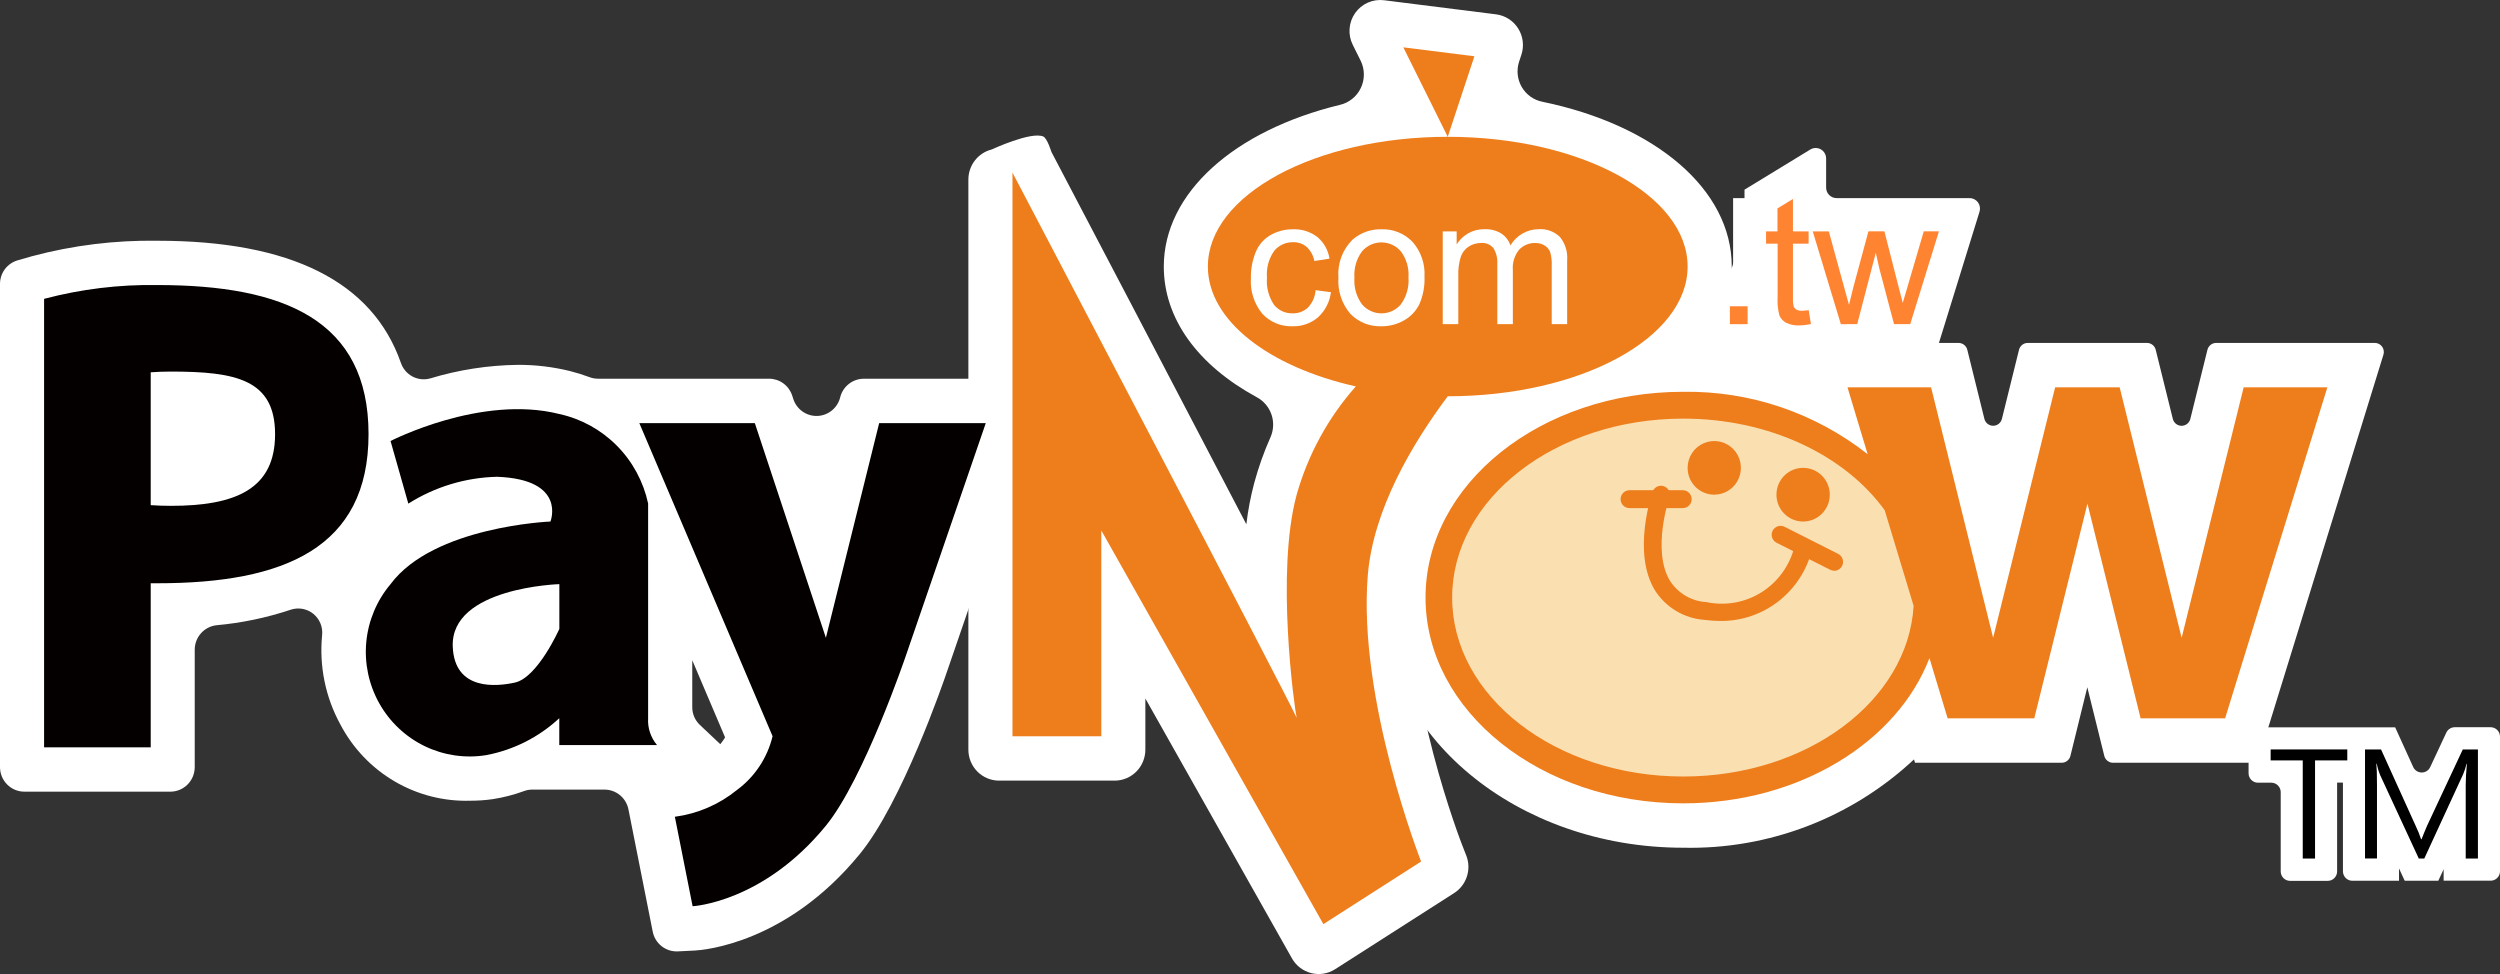 <svg width="154" height="60" viewBox="0 0 154 60" fill="none" xmlns="http://www.w3.org/2000/svg">
<rect x="0" y="0" width="154" height="60" fill="#333333" stroke="none"/>
<path d="M150.692 45.132L149.702 47.25C149.656 47.351 149.582 47.436 149.489 47.496C149.397 47.556 149.289 47.587 149.178 47.587C149.068 47.587 148.96 47.556 148.867 47.496C148.774 47.436 148.7 47.351 148.654 47.25L147.542 44.803H139.089C138.936 44.803 138.789 44.864 138.681 44.973C138.573 45.082 138.512 45.23 138.512 45.384V47.633C138.512 47.787 138.573 47.935 138.681 48.044C138.789 48.153 138.936 48.214 139.089 48.214H139.913C140.067 48.214 140.214 48.276 140.322 48.385C140.431 48.494 140.492 48.642 140.492 48.797V53.68C140.492 53.834 140.552 53.982 140.661 54.091C140.769 54.2 140.916 54.261 141.069 54.261H143.388C143.463 54.261 143.539 54.246 143.609 54.217C143.679 54.188 143.743 54.145 143.796 54.091C143.85 54.037 143.893 53.973 143.922 53.902C143.951 53.832 143.966 53.756 143.966 53.68V48.209H144.326V53.674C144.326 53.828 144.387 53.976 144.495 54.085C144.603 54.194 144.75 54.255 144.903 54.255H147.779V53.494L148.131 54.255H150.2L150.528 53.544V54.251H153.422C153.498 54.251 153.573 54.236 153.643 54.207C153.713 54.178 153.777 54.135 153.83 54.081C153.884 54.027 153.927 53.963 153.956 53.892C153.985 53.822 154 53.746 154 53.669V45.379C154 45.302 153.985 45.227 153.956 45.156C153.927 45.085 153.884 45.021 153.83 44.967C153.777 44.913 153.713 44.87 153.643 44.841C153.573 44.812 153.498 44.797 153.422 44.797H151.215C151.105 44.797 150.997 44.828 150.905 44.888C150.812 44.947 150.738 45.032 150.692 45.132Z" fill="white"/>
<path d="M110.829 22.096C110.445 22.101 110.063 22.05 109.693 21.947V22.02H105.168C105.084 22.02 105 22.003 104.923 21.971C104.845 21.939 104.774 21.891 104.714 21.831C104.655 21.771 104.608 21.7 104.575 21.622C104.543 21.544 104.526 21.46 104.526 21.375V17.461C104.526 17.29 104.594 17.125 104.714 17.004C104.835 16.883 104.998 16.815 105.168 16.815H106.118C106.288 16.815 106.451 16.747 106.572 16.626C106.692 16.505 106.759 16.34 106.759 16.169V12.203H107.462V11.683L111.516 9.21C111.613 9.151 111.724 9.118 111.838 9.117C111.951 9.115 112.064 9.144 112.163 9.2C112.262 9.256 112.344 9.338 112.402 9.437C112.459 9.536 112.489 9.648 112.489 9.763V11.556C112.489 11.728 112.557 11.892 112.677 12.013C112.797 12.134 112.961 12.203 113.131 12.203H121.326C121.427 12.202 121.526 12.226 121.616 12.272C121.706 12.318 121.784 12.384 121.843 12.465C121.903 12.547 121.943 12.642 121.959 12.742C121.976 12.842 121.969 12.944 121.939 13.041L119.3 21.572C119.259 21.703 119.178 21.819 119.068 21.901C118.958 21.982 118.824 22.027 118.688 22.027H111.889L111.879 21.991C111.533 22.061 111.182 22.096 110.829 22.096Z" fill="white"/>
<path fill-rule="evenodd" clip-rule="evenodd" d="M37.237 48.639H32.777C32.608 48.64 32.44 48.671 32.281 48.73C31.661 48.958 31.02 49.124 30.368 49.225C29.909 49.292 29.446 49.325 28.983 49.324C27.343 49.376 25.722 48.962 24.304 48.131C22.887 47.299 21.729 46.084 20.964 44.622C20.048 42.948 19.657 41.033 19.842 39.131C19.869 38.883 19.834 38.633 19.74 38.403C19.645 38.173 19.495 37.97 19.303 37.813C19.111 37.657 18.883 37.551 18.64 37.507C18.397 37.462 18.147 37.48 17.912 37.557C16.427 38.053 14.891 38.374 13.333 38.515C12.963 38.557 12.622 38.735 12.375 39.015C12.128 39.295 11.992 39.658 11.995 40.033V47.253C11.995 47.452 11.956 47.649 11.881 47.832C11.805 48.016 11.695 48.183 11.555 48.324C11.416 48.464 11.25 48.576 11.068 48.652C10.885 48.728 10.69 48.767 10.493 48.767H1.502C1.305 48.767 1.109 48.728 0.927 48.652C0.745 48.576 0.579 48.464 0.44 48.324C0.3 48.183 0.189 48.016 0.114 47.832C0.039 47.649 -0 47.452 4.24645e-07 47.253V17.491C-0 17.161 0.106 16.841 0.303 16.578C0.5 16.316 0.777 16.125 1.091 16.035L1.972 15.783C4.492 15.11 7.092 14.79 9.699 14.83C17.916 14.83 22.944 17.354 24.692 22.346C24.814 22.709 25.069 23.011 25.405 23.191C25.741 23.37 26.133 23.413 26.499 23.311C28.248 22.781 30.061 22.499 31.887 22.475C32.977 22.469 34.064 22.598 35.123 22.86C35.527 22.963 35.925 23.087 36.315 23.233C36.477 23.295 36.649 23.327 36.822 23.328H47.373C47.688 23.328 47.995 23.428 48.251 23.614C48.507 23.799 48.699 24.062 48.798 24.363L48.871 24.59C48.975 24.901 49.175 25.169 49.443 25.355C49.711 25.541 50.031 25.635 50.356 25.622C50.68 25.609 50.992 25.491 51.245 25.284C51.497 25.078 51.676 24.794 51.755 24.477C51.836 24.149 52.024 23.859 52.288 23.651C52.552 23.443 52.877 23.33 53.212 23.33H62.431C62.67 23.331 62.905 23.389 63.117 23.5C63.33 23.61 63.513 23.77 63.651 23.966C63.79 24.163 63.88 24.389 63.914 24.628C63.949 24.866 63.926 25.109 63.848 25.337L58.365 41.284C58.088 42.103 55.562 49.429 52.97 52.599C48.476 58.099 43.37 58.522 42.805 58.553L41.755 58.605C41.395 58.623 41.041 58.51 40.757 58.287C40.473 58.064 40.278 57.746 40.208 57.39L38.711 49.852C38.642 49.51 38.458 49.202 38.189 48.981C37.92 48.76 37.584 48.639 37.237 48.639ZM44.37 45.843C44.477 45.71 44.577 45.571 44.666 45.425L42.643 40.67C42.643 41.872 42.643 42.908 42.643 43.568C42.643 43.773 42.685 43.976 42.767 44.164C42.848 44.351 42.968 44.52 43.117 44.66L44.37 45.843ZM11.995 28.361C14.226 28.153 14.226 27.44 14.226 26.747C14.251 26.523 14.227 26.296 14.154 26.083C14.125 26.045 13.847 25.761 11.995 25.66V28.361Z" fill="white"/>
<path d="M106.561 19.969V18.866H107.653V19.969H106.561Z" fill="#FF8431"/>
<path d="M111.415 19.104L111.553 19.96C111.315 20.013 111.072 20.042 110.829 20.045C110.549 20.06 110.271 20.003 110.019 19.879C109.84 19.782 109.697 19.627 109.614 19.44C109.514 19.068 109.476 18.681 109.501 18.296V15.009H108.789V14.256H109.492V12.838L110.446 12.256V14.253H111.411V15.009H110.446V18.352C110.435 18.531 110.452 18.71 110.496 18.884C110.53 18.963 110.588 19.029 110.662 19.073C110.763 19.125 110.876 19.15 110.989 19.143C111.132 19.14 111.274 19.126 111.415 19.104Z" fill="#FF8431"/>
<path d="M113.396 19.969L111.665 14.253H112.655L113.559 17.552L113.898 18.779C113.911 18.718 114.009 18.325 114.191 17.6L115.095 14.252H116.08L116.927 17.568L117.21 18.66L117.534 17.557L118.504 14.252H119.438L117.669 19.968H116.672L115.768 16.544L115.549 15.571L114.404 19.968L113.396 19.969Z" fill="#FF8431"/>
<path fill-rule="evenodd" clip-rule="evenodd" d="M103.683 52.22C93.435 52.22 85.098 45.307 85.098 36.81C85.098 28.314 93.435 21.399 103.683 21.399C106.055 21.399 108.975 20.565 111.144 21.276L110.142 21.124H120.646C120.77 21.124 120.891 21.165 120.988 21.242C121.086 21.319 121.156 21.427 121.186 21.548L122.239 25.803C122.269 25.924 122.339 26.032 122.436 26.108C122.534 26.185 122.655 26.227 122.779 26.227C122.902 26.227 123.023 26.185 123.121 26.108C123.218 26.032 123.288 25.924 123.318 25.803L124.371 21.548C124.401 21.427 124.471 21.319 124.569 21.242C124.666 21.165 124.787 21.124 124.911 21.124H132.252C132.376 21.124 132.497 21.165 132.595 21.242C132.693 21.319 132.762 21.427 132.792 21.548L133.846 25.804C133.876 25.925 133.945 26.033 134.043 26.11C134.141 26.187 134.261 26.229 134.385 26.229C134.509 26.229 134.63 26.187 134.728 26.11C134.825 26.033 134.895 25.925 134.925 25.804L135.978 21.548C136.009 21.427 136.078 21.319 136.176 21.242C136.274 21.165 136.394 21.124 136.518 21.124H146.288C146.375 21.123 146.461 21.144 146.539 21.184C146.617 21.223 146.685 21.281 146.736 21.352C146.788 21.422 146.822 21.505 146.837 21.591C146.851 21.678 146.845 21.767 146.819 21.85L139.177 46.592C139.142 46.706 139.071 46.806 138.976 46.877C138.88 46.948 138.765 46.986 138.646 46.986H130.164C130.04 46.986 129.919 46.944 129.822 46.867C129.724 46.79 129.654 46.683 129.624 46.562L128.578 42.335L127.538 46.562C127.508 46.683 127.439 46.79 127.341 46.867C127.244 46.944 127.123 46.986 126.999 46.986H117.964L117.902 46.78C114.044 50.386 108.944 52.337 103.683 52.22ZM103.683 28.523C97.335 28.523 92.171 32.24 92.171 36.81C92.171 41.38 97.335 45.098 103.683 45.098C109.538 45.098 114.453 41.897 115.105 37.741C115.119 37.65 115.112 37.557 115.085 37.469L113.679 32.82C113.655 32.742 113.617 32.67 113.566 32.607C112.301 31.258 110.766 30.196 109.061 29.492C107.357 28.788 105.524 28.457 103.683 28.523Z" fill="white"/>
<path fill-rule="evenodd" clip-rule="evenodd" d="M103.683 50.853C94.184 50.853 86.455 44.554 86.455 36.81C86.455 29.066 94.184 22.767 103.683 22.767C106.8 22.747 109.879 23.452 112.681 24.827L111.975 22.491H120.018L122.778 33.638L125.537 22.491H131.63L134.39 33.638L137.15 22.491H145.204L138.06 45.619H130.795L128.583 36.679L126.371 45.619H118.969L118.485 44.026C115.437 48.206 109.883 50.853 103.683 50.853ZM103.683 27.154C96.586 27.154 90.813 31.486 90.813 36.81C90.813 42.135 96.586 46.465 103.683 46.465C110.472 46.465 116.046 42.535 116.505 37.473L114.868 32.059C112.566 29.029 108.306 27.154 103.683 27.154Z" fill="white"/>
<path fill-rule="evenodd" clip-rule="evenodd" d="M9.284 35.929H9.7C17.493 35.929 22.702 33.767 22.702 26.741C22.702 19.715 17.487 17.559 9.7 17.559C7.344 17.52 4.995 17.806 2.716 18.409V46.036H9.284V35.929ZM9.284 31.117V22.933C9.683 22.905 10.1 22.889 10.521 22.889C14.527 22.889 16.945 23.373 16.945 26.747C16.945 30.121 14.526 31.16 10.52 31.16C10.098 31.16 9.682 31.145 9.284 31.117Z" fill="#040000"/>
<path fill-rule="evenodd" clip-rule="evenodd" d="M24.058 27.166L25.153 31.023C26.795 29.985 28.686 29.413 30.625 29.37C34.937 29.535 33.908 32.126 33.908 32.126C33.908 32.126 26.701 32.419 24.058 35.983C23.211 36.987 22.689 38.229 22.564 39.541C22.439 40.852 22.717 42.171 23.36 43.319C24.002 44.467 24.979 45.389 26.158 45.961C27.337 46.532 28.661 46.726 29.953 46.516C31.635 46.198 33.194 45.41 34.452 44.241V45.895H40.472C40.084 45.436 39.887 44.843 39.924 44.241C39.924 43.104 39.924 31.014 39.924 31.014C39.633 29.663 38.963 28.425 37.992 27.448C37.022 26.471 35.793 25.796 34.452 25.503C29.635 24.289 24.058 27.166 24.058 27.166ZM34.456 35.983V38.739C34.456 38.739 33.127 41.732 31.72 42.046C30.625 42.288 28.004 42.586 27.89 39.842C27.73 36.182 34.456 35.983 34.456 35.983Z" fill="#040000"/>
<path fill-rule="evenodd" clip-rule="evenodd" d="M10.639 29.788V24.256C15.114 24.27 15.585 25.031 15.585 26.747C15.586 28.272 15.203 29.762 10.639 29.788ZM33.098 38.432C32.735 39.317 32.161 40.099 31.427 40.707C31.103 40.78 30.772 40.818 30.44 40.821C29.461 40.821 29.274 40.48 29.245 39.774C29.234 39.608 29.259 39.441 29.317 39.285C29.376 39.129 29.467 38.988 29.584 38.87C30.597 38.075 31.818 37.593 33.098 37.482V38.432Z" fill="white"/>
<path fill-rule="evenodd" clip-rule="evenodd" d="M70.554 43.026V46.181C70.554 46.686 70.354 47.171 69.999 47.529C69.644 47.886 69.163 48.087 68.661 48.087H61.545C61.043 48.087 60.562 47.886 60.206 47.529C59.852 47.171 59.652 46.686 59.652 46.181V11.054C59.653 10.629 59.795 10.217 60.055 9.882C60.315 9.548 60.678 9.31 61.088 9.208C61.088 9.208 63.523 8.076 64.27 8.411C64.513 8.525 64.767 9.358 64.767 9.358C66.48 12.622 72.297 23.71 76.775 32.296C76.876 31.436 77.039 30.586 77.261 29.75C77.521 28.788 77.855 27.849 78.26 26.939C78.458 26.495 78.48 25.99 78.321 25.53C78.162 25.069 77.834 24.687 77.405 24.462C73.771 22.485 71.69 19.62 71.69 16.421C71.69 11.872 76.048 8.035 82.533 6.461C82.813 6.397 83.075 6.27 83.299 6.089C83.524 5.909 83.705 5.679 83.828 5.418C83.952 5.157 84.016 4.871 84.014 4.582C84.013 4.293 83.947 4.008 83.82 3.748L83.329 2.759C83.175 2.451 83.108 2.106 83.134 1.762C83.16 1.418 83.278 1.087 83.476 0.805C83.674 0.524 83.944 0.301 84.258 0.162C84.572 0.023 84.917 -0.028 85.257 0.015L92.156 0.883C92.433 0.918 92.7 1.014 92.936 1.166C93.173 1.317 93.373 1.519 93.522 1.758C93.671 1.996 93.766 2.265 93.8 2.545C93.834 2.825 93.805 3.11 93.716 3.377L93.574 3.807C93.491 4.064 93.463 4.335 93.492 4.603C93.521 4.871 93.606 5.13 93.742 5.363C93.878 5.596 94.061 5.797 94.279 5.953C94.498 6.109 94.747 6.216 95.01 6.268C101.956 7.703 106.676 11.657 106.676 16.418C106.676 21.97 100.267 26.383 91.52 27.057C91.225 27.078 90.939 27.167 90.685 27.318C90.43 27.469 90.213 27.677 90.051 27.926C88.434 30.224 87.377 32.874 86.968 35.66C86.403 42.619 90.034 51.967 90.071 52.06L90.322 52.7C90.484 53.113 90.498 53.569 90.362 53.99C90.227 54.412 89.949 54.773 89.578 55.011L82.247 59.701C82.03 59.84 81.788 59.933 81.535 59.975C81.281 60.017 81.022 60.006 80.773 59.944C80.524 59.881 80.29 59.769 80.086 59.612C79.881 59.456 79.71 59.26 79.584 59.035L70.554 43.026Z" fill="white"/>
<path fill-rule="evenodd" clip-rule="evenodd" d="M69.196 37.852V46.724H61.008V10.632L63.567 9.992C65.6 13.871 73.434 28.799 77.924 37.444C77.803 34.981 78.02 32.513 78.57 30.11C79.091 28.118 79.984 26.244 81.2 24.588C76.184 22.965 73.048 19.883 73.048 16.418C73.048 11.596 79.034 7.734 87.025 7.14L84.096 1.245L92.635 2.32L91.046 7.122C99.184 7.643 105.316 11.541 105.316 16.421C105.316 21.54 98.587 25.57 89.872 25.772C88.007 28.36 85.903 31.998 85.608 35.554C85.014 42.818 88.764 52.468 88.798 52.565L89.211 53.616L81.041 58.848L69.196 37.852Z" fill="white"/>
<path fill-rule="evenodd" clip-rule="evenodd" d="M86.445 2.916L89.182 8.427L90.823 3.467L86.445 2.916ZM62.368 45.352H67.841V32.677L81.52 56.926L87.54 53.069C87.54 53.069 83.627 43.121 84.256 35.433C84.589 31.398 86.982 27.348 89.182 24.41C97.341 24.41 103.957 20.832 103.957 16.419C103.957 12.006 97.341 8.427 89.182 8.427C81.023 8.427 74.405 12.005 74.405 16.419C74.405 19.747 78.171 22.602 83.518 23.803C81.819 25.721 80.573 28.001 79.875 30.472C78.573 35.25 79.738 43.6 79.875 44.223C79.448 43.175 62.368 10.632 62.368 10.632V45.352Z" fill="#EE7D1C"/>
<path d="M103.684 49.211C112.298 49.211 119.281 43.659 119.281 36.81C119.281 29.962 112.298 24.41 103.684 24.41C95.07 24.41 88.087 29.962 88.087 36.81C88.087 43.659 95.07 49.211 103.684 49.211Z" fill="#FAE0B1"/>
<path fill-rule="evenodd" clip-rule="evenodd" d="M138.21 23.859L134.389 39.29L130.571 23.859H126.597L122.777 39.29L118.954 23.859H113.805L115.047 27.977C111.806 25.428 107.796 24.073 103.684 24.134C94.917 24.134 87.813 29.81 87.813 36.81C87.813 43.81 94.917 49.486 103.684 49.486C110.824 49.486 116.859 45.72 118.854 40.541L119.975 44.25H125.311L128.586 31.023L131.862 44.25H137.066L143.365 23.859H138.21ZM103.684 47.833C95.825 47.833 89.453 42.9 89.453 36.81C89.453 30.72 95.823 25.787 103.684 25.787C109.02 25.787 113.663 28.062 116.098 31.432L117.879 37.32C117.533 43.171 111.32 47.833 103.684 47.833Z" fill="#EE7D1C"/>
<path fill-rule="evenodd" clip-rule="evenodd" d="M103.957 28.819C103.958 28.492 104.054 28.172 104.234 27.901C104.415 27.629 104.671 27.417 104.971 27.293C105.271 27.168 105.601 27.135 105.919 27.199C106.237 27.262 106.529 27.42 106.759 27.651C106.988 27.882 107.145 28.176 107.208 28.497C107.271 28.817 107.239 29.15 107.115 29.451C106.991 29.753 106.781 30.012 106.511 30.193C106.241 30.375 105.924 30.472 105.6 30.472C105.384 30.473 105.17 30.43 104.971 30.347C104.771 30.264 104.59 30.143 104.437 29.989C104.285 29.835 104.164 29.653 104.081 29.452C103.999 29.251 103.957 29.036 103.957 28.819Z" fill="#EE7D1C"/>
<path d="M111.072 32.126C111.979 32.126 112.714 31.386 112.714 30.472C112.714 29.559 111.979 28.819 111.072 28.819C110.165 28.819 109.429 29.559 109.429 30.472C109.429 31.386 110.165 32.126 111.072 32.126Z" fill="#EE7D1C"/>
<path d="M106.012 38.252C105.667 38.252 105.323 38.229 104.982 38.183C104.371 38.138 103.78 37.951 103.253 37.637C102.727 37.323 102.28 36.89 101.948 36.372C100.524 34.05 101.746 30.444 101.799 30.291C101.822 30.223 101.859 30.16 101.907 30.106C101.955 30.052 102.012 30.008 102.077 29.976C102.142 29.945 102.212 29.927 102.284 29.922C102.355 29.918 102.427 29.928 102.495 29.952C102.563 29.976 102.626 30.013 102.679 30.061C102.733 30.109 102.777 30.167 102.808 30.232C102.839 30.297 102.857 30.368 102.862 30.44C102.866 30.512 102.856 30.585 102.832 30.653C102.821 30.686 101.729 33.92 102.881 35.795C103.128 36.172 103.46 36.486 103.849 36.711C104.238 36.935 104.674 37.065 105.122 37.09C106.291 37.337 107.51 37.116 108.521 36.476C109.532 35.835 110.257 34.824 110.543 33.656C110.559 33.586 110.589 33.519 110.63 33.46C110.672 33.401 110.725 33.351 110.785 33.312C110.846 33.274 110.914 33.248 110.985 33.236C111.056 33.224 111.128 33.226 111.198 33.242C111.268 33.258 111.334 33.288 111.393 33.33C111.451 33.372 111.501 33.425 111.539 33.486C111.578 33.547 111.603 33.616 111.615 33.687C111.627 33.758 111.625 33.831 111.609 33.902C111.288 35.15 110.564 36.255 109.55 37.043C108.537 37.83 107.292 38.256 106.012 38.252Z" fill="#EE7D1C"/>
<path d="M112.986 35.156C112.901 35.157 112.818 35.137 112.742 35.098L109.459 33.446C109.391 33.415 109.331 33.371 109.281 33.317C109.23 33.262 109.192 33.198 109.167 33.128C109.142 33.058 109.131 32.983 109.136 32.909C109.14 32.835 109.159 32.762 109.192 32.696C109.225 32.629 109.271 32.57 109.328 32.522C109.384 32.473 109.45 32.437 109.52 32.415C109.591 32.393 109.665 32.386 109.739 32.393C109.812 32.401 109.883 32.423 109.948 32.459L113.231 34.118C113.341 34.174 113.429 34.265 113.481 34.377C113.533 34.49 113.546 34.617 113.518 34.737C113.489 34.858 113.421 34.965 113.325 35.042C113.229 35.12 113.109 35.162 112.986 35.162V35.156Z" fill="#EE7D1C"/>
<path d="M103.684 31.299H100.401C100.327 31.303 100.253 31.291 100.184 31.265C100.114 31.239 100.051 31.198 99.997 31.147C99.944 31.096 99.901 31.034 99.872 30.965C99.843 30.896 99.828 30.823 99.828 30.748C99.828 30.674 99.843 30.6 99.872 30.531C99.901 30.463 99.944 30.401 99.997 30.349C100.051 30.298 100.114 30.258 100.184 30.232C100.253 30.205 100.327 30.194 100.401 30.197H103.684C103.825 30.203 103.958 30.264 104.055 30.367C104.153 30.47 104.207 30.606 104.207 30.748C104.207 30.89 104.153 31.027 104.055 31.129C103.958 31.232 103.825 31.293 103.684 31.299Z" fill="#EE7D1C"/>
<path d="M81.041 17.875L81.985 17.999C81.914 18.592 81.633 19.14 81.194 19.541C80.76 19.916 80.203 20.114 79.631 20.098C79.283 20.112 78.936 20.052 78.614 19.919C78.291 19.787 78.001 19.586 77.762 19.331C77.255 18.716 77.002 17.929 77.055 17.132C77.043 16.577 77.147 16.025 77.359 15.512C77.543 15.071 77.868 14.705 78.282 14.471C78.697 14.239 79.164 14.119 79.638 14.124C80.179 14.101 80.711 14.267 81.145 14.595C81.549 14.933 81.817 15.409 81.897 15.932L80.963 16.078C80.903 15.745 80.737 15.441 80.491 15.211C80.263 15.016 79.972 14.913 79.673 14.92C79.45 14.913 79.229 14.956 79.025 15.047C78.822 15.138 78.641 15.273 78.497 15.444C78.156 15.926 77.995 16.515 78.045 17.105C77.995 17.697 78.15 18.288 78.482 18.779C78.62 18.948 78.795 19.083 78.993 19.174C79.19 19.264 79.406 19.308 79.623 19.301C79.971 19.312 80.31 19.187 80.567 18.951C80.844 18.659 81.012 18.278 81.041 17.875Z" fill="white"/>
<path d="M82.447 17.111C82.412 16.678 82.473 16.243 82.624 15.836C82.775 15.43 83.013 15.062 83.321 14.758C83.816 14.332 84.449 14.106 85.1 14.124C85.454 14.111 85.807 14.173 86.135 14.306C86.464 14.439 86.762 14.64 87.009 14.896C87.265 15.185 87.463 15.523 87.59 15.889C87.717 16.255 87.771 16.643 87.749 17.03C87.776 17.626 87.664 18.221 87.421 18.766C87.208 19.182 86.875 19.524 86.467 19.748C86.049 19.982 85.578 20.102 85.1 20.098C84.744 20.112 84.389 20.051 84.059 19.919C83.728 19.786 83.428 19.585 83.18 19.329C82.656 18.715 82.393 17.918 82.447 17.111ZM83.433 17.111C83.389 17.699 83.557 18.283 83.907 18.755C84.055 18.927 84.238 19.065 84.443 19.16C84.649 19.254 84.872 19.303 85.098 19.303C85.323 19.303 85.547 19.254 85.752 19.16C85.957 19.065 86.14 18.927 86.288 18.755C86.641 18.273 86.809 17.679 86.763 17.082C86.804 16.506 86.634 15.934 86.286 15.475C86.138 15.304 85.955 15.168 85.749 15.074C85.544 14.98 85.322 14.932 85.097 14.932C84.871 14.932 84.649 14.98 84.444 15.074C84.239 15.168 84.056 15.304 83.907 15.475C83.558 15.944 83.389 16.526 83.433 17.111Z" fill="white"/>
<path d="M88.872 19.968V14.253H89.731V15.055C89.908 14.773 90.151 14.538 90.439 14.373C90.746 14.2 91.094 14.112 91.446 14.118C91.808 14.103 92.167 14.194 92.478 14.382C92.743 14.556 92.943 14.816 93.042 15.119C93.222 14.814 93.478 14.561 93.784 14.386C94.091 14.21 94.437 14.118 94.79 14.118C95.026 14.102 95.263 14.136 95.486 14.217C95.709 14.298 95.913 14.425 96.085 14.589C96.418 14.994 96.58 15.515 96.537 16.039V19.968H95.586V16.374C95.599 16.091 95.568 15.809 95.493 15.536C95.43 15.365 95.31 15.22 95.154 15.125C94.981 15.018 94.781 14.964 94.578 14.969C94.394 14.963 94.212 14.996 94.041 15.066C93.87 15.135 93.716 15.238 93.587 15.37C93.293 15.729 93.151 16.19 93.192 16.653V19.968H92.234V16.26C92.257 15.92 92.175 15.582 92 15.291C91.908 15.178 91.79 15.089 91.656 15.033C91.522 14.977 91.376 14.954 91.232 14.968C90.967 14.966 90.707 15.041 90.483 15.183C90.251 15.33 90.076 15.552 89.986 15.813C89.867 16.199 89.814 16.603 89.831 17.007V19.968H88.872Z" fill="white"/>
<path d="M144.593 46.841H142.607V52.886H141.849V46.841H139.872V46.165H144.593V46.841Z" fill="black"/>
<path d="M151.888 52.886V48.349C151.888 48.004 151.912 47.571 151.96 47.05H151.938C151.889 47.267 151.82 47.479 151.733 47.684L149.336 52.886H148.998L146.604 47.717C146.517 47.501 146.451 47.276 146.406 47.047H146.383C146.409 47.285 146.422 47.713 146.422 48.333V52.882H145.685V46.165H146.672L148.818 50.9C148.942 51.158 149.048 51.424 149.138 51.696H149.169C149.259 51.462 149.368 51.19 149.502 50.879L151.708 46.165H152.64V52.886H151.888Z" fill="black"/>
<path fill-rule="evenodd" clip-rule="evenodd" d="M39.382 26.064H46.497L50.875 39.29L54.157 26.064H60.724L55.8 40.395C55.8 40.395 53.22 47.995 50.874 50.864C46.999 55.604 42.665 55.824 42.665 55.824L41.571 50.313C42.974 50.127 44.3 49.555 45.401 48.659C46.495 47.851 47.27 46.68 47.591 45.352L39.382 26.064Z" fill="#040000"/>
</svg>
